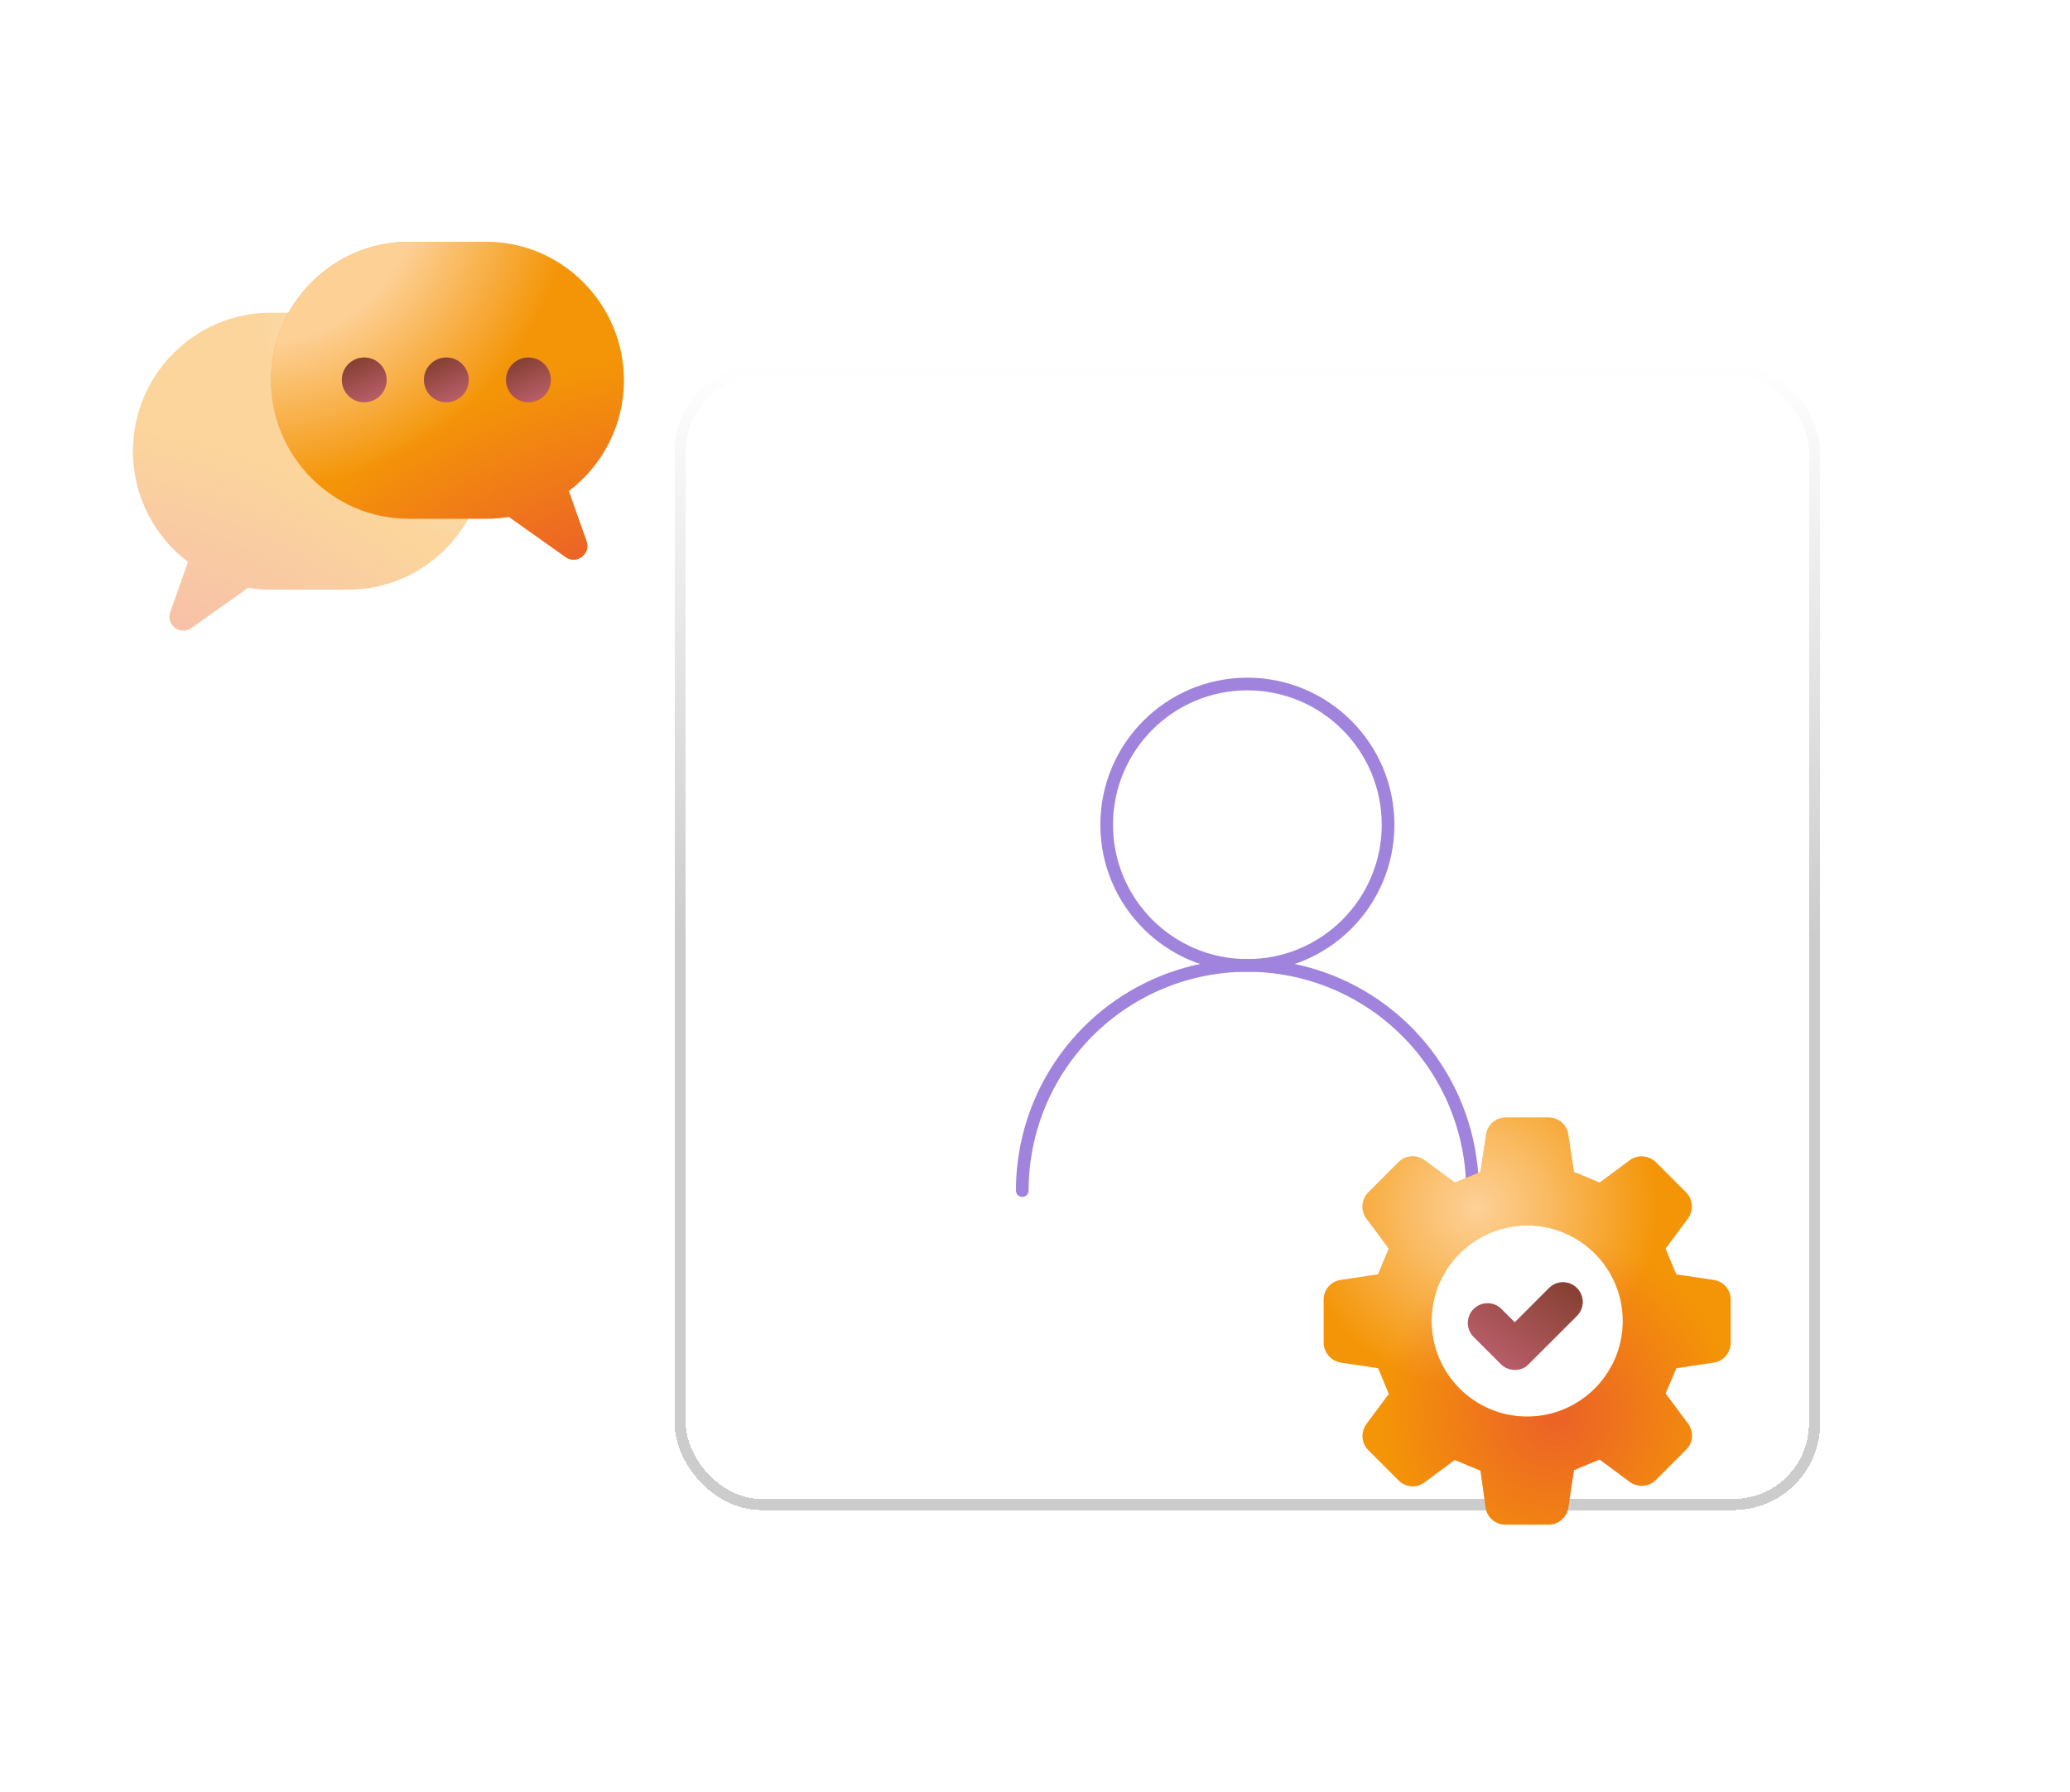 <svg width="327" height="283" viewBox="0 0 327 283" fill="none" xmlns="http://www.w3.org/2000/svg">
<g clip-path="url(#clip0_80_1854)">
<g filter="url(#filter0_bd_80_1854)">
<rect x="83" y="34" width="180.949" height="180.949" rx="13.681" fill="white" fill-opacity="0.5" shape-rendering="crispEdges"/>
<rect x="83.884" y="34.884" width="179.18" height="179.18" rx="12.797" stroke="url(#paint0_linear_80_1854)" stroke-opacity="0.2" stroke-width="1.768" shape-rendering="crispEdges"/>
<path d="M173.474 128.918C185.749 128.918 195.699 118.967 195.699 106.692C195.699 94.418 185.749 84.467 173.474 84.467C161.199 84.467 151.248 94.418 151.248 106.692C151.248 118.967 161.199 128.918 173.474 128.918Z" stroke="#9F83DD" stroke-width="2" stroke-linecap="round" stroke-linejoin="round"/>
<path d="M209.035 164.479C209.035 155.048 205.289 146.003 198.62 139.334C191.951 132.665 182.905 128.918 173.474 128.918C164.043 128.918 154.998 132.665 148.329 139.334C141.66 146.003 137.913 155.048 137.913 164.479" stroke="#9F83DD" stroke-width="2" stroke-linecap="round" stroke-linejoin="round"/>
</g>
<g opacity="0.4">
<path fill-rule="evenodd" clip-rule="evenodd" d="M55.028 49.398C67.029 49.398 76.758 59.263 76.758 71.264C76.758 83.265 67.029 93.13 55.028 93.13H42.73C41.522 93.13 40.337 93.03 39.183 92.838L30.217 99.189C28.487 100.414 26.206 98.691 26.912 96.692L29.714 88.752C24.424 84.75 21 78.383 21 71.264C21 59.263 30.729 49.398 42.73 49.398H55.028Z" fill="#F49507"/>
<path fill-rule="evenodd" clip-rule="evenodd" d="M55.028 49.398C67.029 49.398 76.758 59.263 76.758 71.264C76.758 83.265 67.029 93.13 55.028 93.13H42.73C41.522 93.13 40.337 93.03 39.183 92.838L30.217 99.189C28.487 100.414 26.206 98.691 26.912 96.692L29.714 88.752C24.424 84.75 21 78.383 21 71.264C21 59.263 30.729 49.398 42.73 49.398H55.028Z" fill="url(#paint1_radial_80_1854)" fill-opacity="0.8"/>
<path fill-rule="evenodd" clip-rule="evenodd" d="M55.028 49.398C67.029 49.398 76.758 59.263 76.758 71.264C76.758 83.265 67.029 93.13 55.028 93.13H42.73C41.522 93.13 40.337 93.03 39.183 92.838L30.217 99.189C28.487 100.414 26.206 98.691 26.912 96.692L29.714 88.752C24.424 84.75 21 78.383 21 71.264C21 59.263 30.729 49.398 42.73 49.398H55.028Z" fill="url(#paint2_radial_80_1854)"/>
</g>
<path fill-rule="evenodd" clip-rule="evenodd" d="M64.538 38.199C52.536 38.199 42.808 48.064 42.808 60.065C42.808 72.066 52.536 81.93 64.538 81.93H76.835C78.043 81.93 79.228 81.831 80.382 81.638L89.349 87.99C91.078 89.215 93.359 87.492 92.654 85.493L89.851 77.553C95.142 73.551 98.565 67.184 98.565 60.065C98.565 48.064 88.836 38.199 76.835 38.199H64.538Z" fill="#F49507"/>
<path fill-rule="evenodd" clip-rule="evenodd" d="M64.538 38.199C52.536 38.199 42.808 48.064 42.808 60.065C42.808 72.066 52.536 81.93 64.538 81.93H76.835C78.043 81.93 79.228 81.831 80.382 81.638L89.349 87.99C91.078 89.215 93.359 87.492 92.654 85.493L89.851 77.553C95.142 73.551 98.565 67.184 98.565 60.065C98.565 48.064 88.836 38.199 76.835 38.199H64.538Z" fill="url(#paint3_radial_80_1854)" fill-opacity="0.8"/>
<path fill-rule="evenodd" clip-rule="evenodd" d="M64.538 38.199C52.536 38.199 42.808 48.064 42.808 60.065C42.808 72.066 52.536 81.93 64.538 81.93H76.835C78.043 81.93 79.228 81.831 80.382 81.638L89.349 87.99C91.078 89.215 93.359 87.492 92.654 85.493L89.851 77.553C95.142 73.551 98.565 67.184 98.565 60.065C98.565 48.064 88.836 38.199 76.835 38.199H64.538Z" fill="url(#paint4_radial_80_1854)"/>
<circle cx="57.543" cy="60.007" r="3.536" fill="#C56576"/>
<circle cx="57.543" cy="60.007" r="3.536" fill="url(#paint5_linear_80_1854)" fill-opacity="0.8"/>
<circle cx="70.51" cy="60.007" r="3.536" fill="#C56576"/>
<circle cx="70.51" cy="60.007" r="3.536" fill="url(#paint6_linear_80_1854)" fill-opacity="0.8"/>
<circle cx="83.477" cy="60.007" r="3.536" fill="#C56576"/>
<circle cx="83.477" cy="60.007" r="3.536" fill="url(#paint7_linear_80_1854)" fill-opacity="0.8"/>
<path d="M234.685 238.112C234.888 239.669 236.242 240.819 237.799 240.819H244.636C246.193 240.819 247.547 239.669 247.75 238.112L248.63 232.222C250.391 231.477 250.864 231.274 252.692 230.53L257.431 234.05C258.717 234.998 260.477 234.862 261.56 233.779L266.367 228.973C267.518 227.822 267.585 226.062 266.638 224.843L263.117 220.104C263.862 218.344 264.065 217.87 264.81 216.11L270.699 215.23C272.256 215.027 273.407 213.673 273.407 212.048V205.279C273.407 203.722 272.256 202.368 270.699 202.165L264.81 201.285C264.065 199.525 263.862 199.051 263.117 197.223L266.638 192.484C267.585 191.198 267.45 189.438 266.367 188.355L261.56 183.548C260.41 182.465 258.649 182.33 257.431 183.277L252.692 186.798C250.932 186.053 250.458 185.85 248.63 185.105L247.75 179.216C247.547 177.659 246.193 176.508 244.636 176.508H237.867C236.31 176.508 234.956 177.659 234.753 179.216L233.873 185.105C232.112 185.85 231.639 186.053 229.811 186.798L225.072 183.277C223.786 182.33 222.026 182.465 220.943 183.548L216.136 188.355C215.053 189.438 214.918 191.266 215.865 192.484L219.386 197.223C218.641 198.983 218.438 199.457 217.693 201.285L211.804 202.165C210.247 202.368 209.096 203.722 209.096 205.279V212.048C209.096 213.605 210.247 214.959 211.804 215.23L217.693 216.11C218.438 217.87 218.641 218.344 219.386 220.172L215.865 224.911C214.918 226.197 215.053 227.957 216.136 229.04L220.943 233.847C222.093 234.998 223.854 235.065 225.072 234.117L229.811 230.597C231.571 231.342 232.045 231.545 233.873 232.29L234.685 238.112ZM226.155 208.664C226.155 200.337 232.925 193.567 241.252 193.567C249.578 193.567 256.348 200.337 256.348 208.664C256.348 216.99 249.578 223.76 241.252 223.76C232.925 223.76 226.155 216.99 226.155 208.664Z" fill="#F49507"/>
<path d="M234.685 238.112C234.888 239.669 236.242 240.819 237.799 240.819H244.636C246.193 240.819 247.547 239.669 247.75 238.112L248.63 232.222C250.391 231.477 250.864 231.274 252.692 230.53L257.431 234.05C258.717 234.998 260.477 234.862 261.56 233.779L266.367 228.973C267.518 227.822 267.585 226.062 266.638 224.843L263.117 220.104C263.862 218.344 264.065 217.87 264.81 216.11L270.699 215.23C272.256 215.027 273.407 213.673 273.407 212.048V205.279C273.407 203.722 272.256 202.368 270.699 202.165L264.81 201.285C264.065 199.525 263.862 199.051 263.117 197.223L266.638 192.484C267.585 191.198 267.45 189.438 266.367 188.355L261.56 183.548C260.41 182.465 258.649 182.33 257.431 183.277L252.692 186.798C250.932 186.053 250.458 185.85 248.63 185.105L247.75 179.216C247.547 177.659 246.193 176.508 244.636 176.508H237.867C236.31 176.508 234.956 177.659 234.753 179.216L233.873 185.105C232.112 185.85 231.639 186.053 229.811 186.798L225.072 183.277C223.786 182.33 222.026 182.465 220.943 183.548L216.136 188.355C215.053 189.438 214.918 191.266 215.865 192.484L219.386 197.223C218.641 198.983 218.438 199.457 217.693 201.285L211.804 202.165C210.247 202.368 209.096 203.722 209.096 205.279V212.048C209.096 213.605 210.247 214.959 211.804 215.23L217.693 216.11C218.438 217.87 218.641 218.344 219.386 220.172L215.865 224.911C214.918 226.197 215.053 227.957 216.136 229.04L220.943 233.847C222.093 234.998 223.854 235.065 225.072 234.117L229.811 230.597C231.571 231.342 232.045 231.545 233.873 232.29L234.685 238.112ZM226.155 208.664C226.155 200.337 232.925 193.567 241.252 193.567C249.578 193.567 256.348 200.337 256.348 208.664C256.348 216.99 249.578 223.76 241.252 223.76C232.925 223.76 226.155 216.99 226.155 208.664Z" fill="url(#paint8_radial_80_1854)" fill-opacity="0.8"/>
<path d="M234.685 238.112C234.888 239.669 236.242 240.819 237.799 240.819H244.636C246.193 240.819 247.547 239.669 247.75 238.112L248.63 232.222C250.391 231.477 250.864 231.274 252.692 230.53L257.431 234.05C258.717 234.998 260.477 234.862 261.56 233.779L266.367 228.973C267.518 227.822 267.585 226.062 266.638 224.843L263.117 220.104C263.862 218.344 264.065 217.87 264.81 216.11L270.699 215.23C272.256 215.027 273.407 213.673 273.407 212.048V205.279C273.407 203.722 272.256 202.368 270.699 202.165L264.81 201.285C264.065 199.525 263.862 199.051 263.117 197.223L266.638 192.484C267.585 191.198 267.45 189.438 266.367 188.355L261.56 183.548C260.41 182.465 258.649 182.33 257.431 183.277L252.692 186.798C250.932 186.053 250.458 185.85 248.63 185.105L247.75 179.216C247.547 177.659 246.193 176.508 244.636 176.508H237.867C236.31 176.508 234.956 177.659 234.753 179.216L233.873 185.105C232.112 185.85 231.639 186.053 229.811 186.798L225.072 183.277C223.786 182.33 222.026 182.465 220.943 183.548L216.136 188.355C215.053 189.438 214.918 191.266 215.865 192.484L219.386 197.223C218.641 198.983 218.438 199.457 217.693 201.285L211.804 202.165C210.247 202.368 209.096 203.722 209.096 205.279V212.048C209.096 213.605 210.247 214.959 211.804 215.23L217.693 216.11C218.438 217.87 218.641 218.344 219.386 220.172L215.865 224.911C214.918 226.197 215.053 227.957 216.136 229.04L220.943 233.847C222.093 234.998 223.854 235.065 225.072 234.117L229.811 230.597C231.571 231.342 232.045 231.545 233.873 232.29L234.685 238.112ZM226.155 208.664C226.155 200.337 232.925 193.567 241.252 193.567C249.578 193.567 256.348 200.337 256.348 208.664C256.348 216.99 249.578 223.76 241.252 223.76C232.925 223.76 226.155 216.99 226.155 208.664Z" fill="url(#paint9_radial_80_1854)"/>
<path d="M249.105 207.849C250.323 206.63 250.323 204.667 249.105 203.449C247.886 202.23 245.923 202.23 244.704 203.449L239.289 208.864L237.19 206.766C235.972 205.547 234.008 205.547 232.79 206.766C231.571 207.984 231.571 209.947 232.79 211.166L237.122 215.499C237.732 216.108 238.544 216.379 239.289 216.379C240.101 216.379 240.913 216.108 241.455 215.499L249.105 207.849Z" fill="#C56576"/>
<path d="M249.105 207.849C250.323 206.63 250.323 204.667 249.105 203.449C247.886 202.23 245.923 202.23 244.704 203.449L239.289 208.864L237.19 206.766C235.972 205.547 234.008 205.547 232.79 206.766C231.571 207.984 231.571 209.947 232.79 211.166L237.122 215.499C237.732 216.108 238.544 216.379 239.289 216.379C240.101 216.379 240.913 216.108 241.455 215.499L249.105 207.849Z" fill="url(#paint10_linear_80_1854)" fill-opacity="0.8"/>
</g>
<defs>
<filter id="filter0_bd_80_1854" x="67.038" y="18.038" width="253.493" height="253.494" filterUnits="userSpaceOnUse" color-interpolation-filters="sRGB">
<feFlood flood-opacity="0" result="BackgroundImageFix"/>
<feGaussianBlur in="BackgroundImageFix" stdDeviation="7.981"/>
<feComposite in2="SourceAlpha" operator="in" result="effect1_backgroundBlur_80_1854"/>
<feColorMatrix in="SourceAlpha" type="matrix" values="0 0 0 0 0 0 0 0 0 0 0 0 0 0 0 0 0 0 127 0" result="hardAlpha"/>
<feOffset dx="23.576" dy="23.576"/>
<feGaussianBlur stdDeviation="16.503"/>
<feComposite in2="hardAlpha" operator="out"/>
<feColorMatrix type="matrix" values="0 0 0 0 0 0 0 0 0 0 0 0 0 0 0 0 0 0 0.05 0"/>
<feBlend mode="normal" in2="effect1_backgroundBlur_80_1854" result="effect2_dropShadow_80_1854"/>
<feBlend mode="normal" in="SourceGraphic" in2="effect2_dropShadow_80_1854" result="shape"/>
</filter>
<linearGradient id="paint0_linear_80_1854" x1="173.474" y1="34" x2="173.474" y2="214.949" gradientUnits="userSpaceOnUse">
<stop stop-color="white"/>
<stop offset="0.5"/>
</linearGradient>
<radialGradient id="paint1_radial_80_1854" cx="0" cy="0" r="1" gradientUnits="userSpaceOnUse" gradientTransform="translate(84.411 45.042) rotate(113.753) scale(43.427 45.068)">
<stop offset="0.259" stop-color="#FFDFBA"/>
<stop offset="1" stop-color="#FFDFBA" stop-opacity="0"/>
</radialGradient>
<radialGradient id="paint2_radial_80_1854" cx="0" cy="0" r="1" gradientUnits="userSpaceOnUse" gradientTransform="translate(16.627 128.895) rotate(-74.954) scale(103.18 134.107)">
<stop offset="0.298" stop-color="#EC6227"/>
<stop offset="0.586" stop-color="#EC6227" stop-opacity="0"/>
</radialGradient>
<radialGradient id="paint3_radial_80_1854" cx="0" cy="0" r="1" gradientUnits="userSpaceOnUse" gradientTransform="translate(40.45 29.358) rotate(76.9) scale(48.111 49.928)">
<stop offset="0.26" stop-color="#FFDFBA" stop-opacity="0.998"/>
<stop offset="0.515" stop-color="#FFDFBA"/>
<stop offset="1" stop-color="#FFDFBA" stop-opacity="0"/>
</radialGradient>
<radialGradient id="paint4_radial_80_1854" cx="0" cy="0" r="1" gradientUnits="userSpaceOnUse" gradientTransform="translate(102.938 117.696) rotate(-105.046) scale(103.18 134.107)">
<stop offset="0.298" stop-color="#EC6227"/>
<stop offset="0.586" stop-color="#EC6227" stop-opacity="0"/>
</radialGradient>
<linearGradient id="paint5_linear_80_1854" x1="57.543" y1="56.471" x2="61.08" y2="64.133" gradientUnits="userSpaceOnUse">
<stop stop-color="#783824"/>
<stop offset="1" stop-color="#783824" stop-opacity="0"/>
</linearGradient>
<linearGradient id="paint6_linear_80_1854" x1="70.51" y1="56.471" x2="74.046" y2="64.133" gradientUnits="userSpaceOnUse">
<stop stop-color="#783824"/>
<stop offset="1" stop-color="#783824" stop-opacity="0"/>
</linearGradient>
<linearGradient id="paint7_linear_80_1854" x1="83.477" y1="56.471" x2="87.013" y2="64.133" gradientUnits="userSpaceOnUse">
<stop stop-color="#783824"/>
<stop offset="1" stop-color="#783824" stop-opacity="0"/>
</linearGradient>
<radialGradient id="paint8_radial_80_1854" cx="0" cy="0" r="1" gradientUnits="userSpaceOnUse" gradientTransform="translate(233.213 190.799) rotate(70.858) scale(28.601)">
<stop offset="0.012" stop-color="#FFDFBA"/>
<stop offset="0.37" stop-color="#FFDFBA" stop-opacity="0.66"/>
<stop offset="1" stop-color="#FFDFBA" stop-opacity="0"/>
</radialGradient>
<radialGradient id="paint9_radial_80_1854" cx="0" cy="0" r="1" gradientUnits="userSpaceOnUse" gradientTransform="translate(245.941 223.402) rotate(48.901) scale(27.855)">
<stop offset="0.02" stop-color="#EC6227"/>
<stop offset="0.027" stop-color="#EC6227"/>
<stop offset="1" stop-color="#EC6227" stop-opacity="0"/>
</radialGradient>
<linearGradient id="paint10_linear_80_1854" x1="246.388" y1="202.41" x2="234.776" y2="219.158" gradientUnits="userSpaceOnUse">
<stop stop-color="#783824"/>
<stop offset="1" stop-color="#783824" stop-opacity="0"/>
</linearGradient>
<clipPath id="clip0_80_1854">
<rect x="-276" y="-35" width="620" height="460" rx="12" fill="white"/>
</clipPath>
</defs>
</svg>
